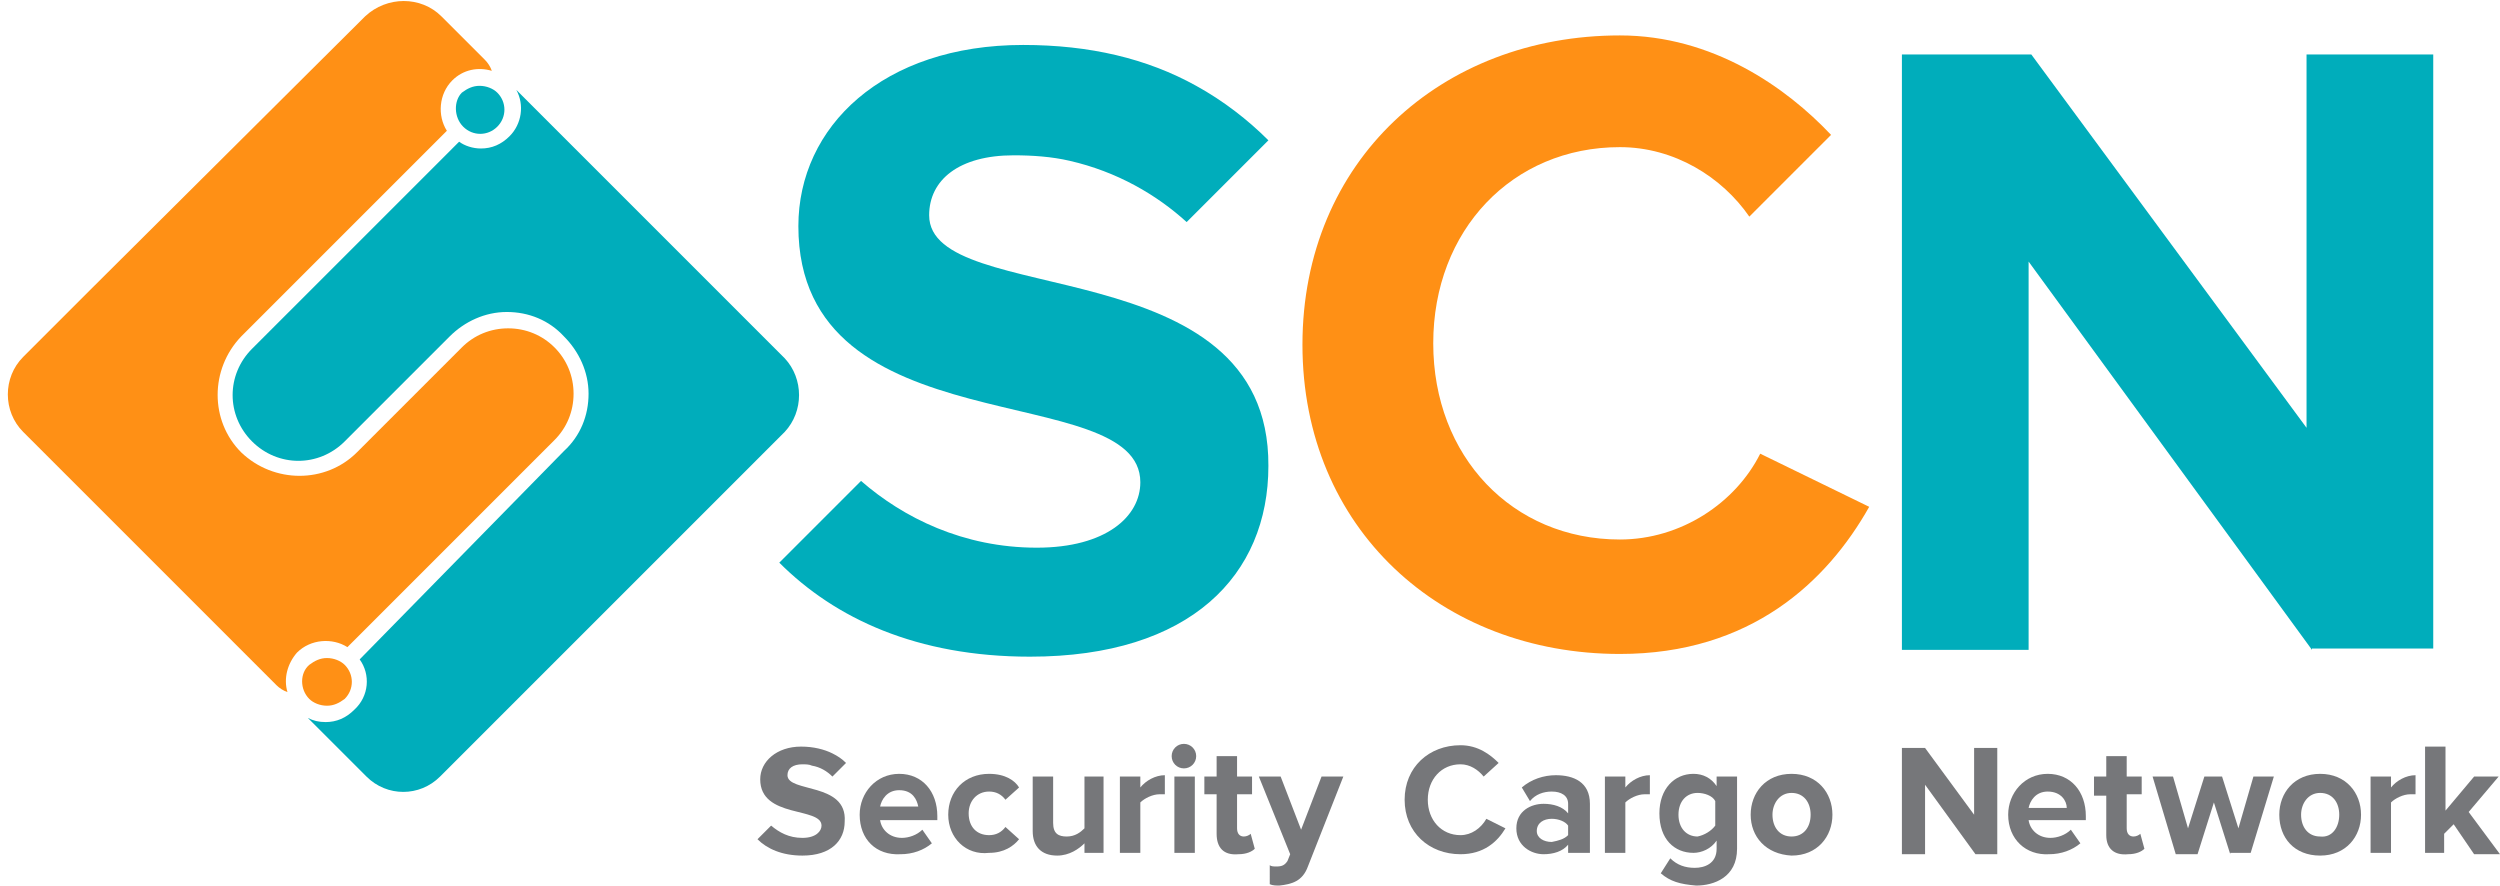 <?xml version="1.0" encoding="utf-8"?>
<!-- Generator: Adobe Illustrator 23.0.1, SVG Export Plug-In . SVG Version: 6.00 Build 0)  -->
<svg version="1.1" id="Layer_1" xmlns="http://www.w3.org/2000/svg" xmlns:xlink="http://www.w3.org/1999/xlink" x="0px" y="0px"
	 viewBox="0 0 183.5 65" style="enable-background:new 0 0 183.5 65;" xml:space="preserve">
<style type="text/css">
	.st0{fill:#00ADBB;}
	.st1{fill:#76777A;}
	.st2{fill:#FF9015;}
</style>
<title>Artboard 1</title>
<g>
	<path class="st0" d="M57.6,26.3l-5-5l-7.7-7.7l-7-7c0.6,1.1,0.4,2.5-0.5,3.4c-0.6,0.6-1.3,0.9-2.1,0.9c-0.6,0-1.2-0.2-1.6-0.5
		L18.5,25.6c-1.9,1.9-1.9,4.9,0,6.8c1.9,1.9,4.9,1.9,6.8,0l7.7-7.7c1.1-1.1,2.6-1.8,4.2-1.8c1.6,0,3.1,0.6,4.2,1.8
		c1.1,1.1,1.8,2.6,1.8,4.2c0,1.6-0.6,3.1-1.8,4.2L26.4,48.4c0.8,1.1,0.7,2.7-0.4,3.7c-0.6,0.6-1.3,0.9-2.1,0.9
		c-0.5,0-0.9-0.1-1.3-0.3l4.3,4.3c1.5,1.5,3.9,1.5,5.4,0l20.3-20.3l5-5C59,30.2,59,27.8,57.6,26.3z"/>
</g>
<path class="st1" d="M57.8,56.9c0-0.5,0.4-0.8,1.1-0.8c0.2,0,0.5,0,0.7,0.1v0c0.6,0.1,1.1,0.4,1.5,0.8l0.7-0.7l0.3-0.3l0,0
	c-0.3-0.3-0.6-0.5-1-0.7c-0.6-0.3-1.4-0.5-2.3-0.5c-1.8,0-3,1.1-3,2.4c0,2.9,4.5,2,4.5,3.4c0,0.4-0.4,0.9-1.4,0.9
	c-1,0-1.7-0.4-2.3-0.9l-0.7,0.7l-0.3,0.3l0,0c0.7,0.7,1.8,1.2,3.3,1.2c2.1,0,3.1-1.1,3.1-2.5C62.2,57.4,57.8,58.2,57.8,56.9z"/>
<g>
	<path class="st0" d="M169.7,47.7l-20.8-28.5v28.5h-9.3V4h9.5l20.2,27.4V4h9.3v43.6H169.7z"/>
</g>
<path class="st2" d="M25.5,47.5l15.2-15.2c0.9-0.9,1.4-2.1,1.4-3.4c0-1.3-0.5-2.5-1.4-3.4c-0.9-0.9-2.1-1.4-3.4-1.4
	c-1.3,0-2.5,0.5-3.4,1.4l-7.7,7.7c-2.3,2.3-6.1,2.3-8.5,0c-2.3-2.3-2.3-6.1,0-8.5L32.8,9.6c-0.7-1.1-0.6-2.7,0.4-3.7
	c0.8-0.8,1.9-1,2.9-0.7c-0.1-0.3-0.3-0.6-0.5-0.8l-3.2-3.2c-1.5-1.5-4-1.5-5.6,0L6.6,21.3l-4.9,4.9c-1.5,1.5-1.5,4,0,5.5l12.6,12.6
	l6,6c0.2,0.2,0.5,0.4,0.8,0.5c-0.3-1,0-2.1,0.7-2.9C22.8,46.9,24.4,46.8,25.5,47.5z"/>
<path class="st0" d="M34,9.3c0.7,0.7,1.8,0.7,2.5,0c0.7-0.7,0.7-1.8,0-2.5c-0.3-0.3-0.8-0.5-1.3-0.5c-0.5,0-0.9,0.2-1.3,0.5
	C33.3,7.4,33.3,8.6,34,9.3z"/>
<path class="st1" d="M63.1,59.8c0-1.6,1.2-3,2.9-3c1.7,0,2.8,1.3,2.8,3.1v0.3h-4.2c0.1,0.7,0.7,1.3,1.6,1.3c0.5,0,1.1-0.2,1.5-0.6
	l0.7,1c-0.6,0.5-1.4,0.8-2.3,0.8C64.3,62.8,63.1,61.6,63.1,59.8z M66,58c-0.9,0-1.3,0.7-1.4,1.2h2.8C67.3,58.7,67,58,66,58z"/>
<path class="st1" d="M69.6,59.8c0-1.7,1.2-3,3-3c1.2,0,1.9,0.5,2.2,1l-1,0.9c-0.3-0.4-0.7-0.6-1.2-0.6c-0.9,0-1.5,0.7-1.5,1.6
	c0,1,0.6,1.6,1.5,1.6c0.5,0,0.9-0.2,1.2-0.6l1,0.9c-0.4,0.5-1.1,1-2.2,1C70.9,62.8,69.6,61.5,69.6,59.8z"/>
<path class="st1" d="M79.6,62.6v-0.7c-0.4,0.4-1.1,0.9-2,0.9c-1.2,0-1.8-0.7-1.8-1.8v-4h1.5v3.4c0,0.8,0.4,1,1,1
	c0.6,0,1-0.3,1.3-0.6V57H81v5.6H79.6z"/>
<path class="st1" d="M82.2,62.6V57h1.5v0.8c0.4-0.5,1.1-0.9,1.8-0.9v1.4c-0.1,0-0.2,0-0.4,0c-0.5,0-1.1,0.3-1.4,0.6v3.7H82.2z"/>
<path class="st1" d="M86,55.5c0-0.5,0.4-0.9,0.9-0.9c0.5,0,0.9,0.4,0.9,0.9c0,0.5-0.4,0.9-0.9,0.9C86.4,56.4,86,56,86,55.5z
	 M86.2,62.6V57h1.5v5.6H86.2z"/>
<path class="st1" d="M89.3,61.2v-2.9h-0.9V57h0.9v-1.5h1.5V57h1.1v1.3h-1.1v2.5c0,0.4,0.2,0.6,0.5,0.6c0.2,0,0.4-0.1,0.5-0.2
	l0.3,1.1c-0.2,0.2-0.6,0.4-1.2,0.4C89.8,62.8,89.3,62.2,89.3,61.2z"/>
<path class="st1" d="M93.2,63.5c0.1,0.1,0.3,0.1,0.5,0.1c0.4,0,0.6-0.1,0.8-0.4l0.2-0.5L92.4,57H94l1.5,3.9l1.5-3.9h1.6l-2.6,6.6
	c-0.4,1.1-1.2,1.3-2.1,1.4c-0.2,0-0.5,0-0.7-0.1L93.2,63.5z"/>
<path class="st1" d="M115.1,62.6V62c-0.4,0.5-1.1,0.7-1.8,0.7c-0.9,0-2-0.6-2-1.9c0-1.3,1.1-1.8,2-1.8c0.7,0,1.4,0.2,1.8,0.7V59
	c0-0.6-0.5-0.9-1.2-0.9c-0.6,0-1.2,0.2-1.6,0.7l-0.6-1c0.7-0.6,1.6-0.9,2.5-0.9c1.3,0,2.5,0.5,2.5,2.1v3.6H115.1z M115.1,61.3v-0.7
	c-0.2-0.3-0.7-0.5-1.2-0.5c-0.6,0-1.1,0.3-1.1,0.9c0,0.5,0.5,0.8,1.1,0.8C114.4,61.7,114.8,61.6,115.1,61.3z"/>
<path class="st1" d="M117.8,62.6V57h1.5v0.8c0.4-0.5,1.1-0.9,1.8-0.9v1.4c-0.1,0-0.2,0-0.4,0c-0.5,0-1.1,0.3-1.4,0.6v3.7H117.8z"/>
<path class="st1" d="M121.9,64.1l0.7-1.1c0.5,0.5,1.1,0.7,1.8,0.7c0.7,0,1.6-0.3,1.6-1.4v-0.6c-0.4,0.6-1.1,0.9-1.7,0.9
	c-1.4,0-2.5-1-2.5-2.9c0-1.8,1.1-2.9,2.5-2.9c0.7,0,1.3,0.3,1.7,0.9V57h1.5v5.3c0,2.1-1.7,2.7-3,2.7
	C123.3,64.9,122.6,64.7,121.9,64.1z M125.9,60.6v-1.8c-0.2-0.4-0.8-0.6-1.3-0.6c-0.8,0-1.4,0.6-1.4,1.6c0,1,0.6,1.6,1.4,1.6
	C125.1,61.3,125.6,61,125.9,60.6z"/>
<path class="st1" d="M128.5,59.8c0-1.6,1.1-3,3-3c1.9,0,3,1.4,3,3c0,1.6-1.1,3-3,3C129.6,62.7,128.5,61.4,128.5,59.8z M132.9,59.8
	c0-0.9-0.5-1.6-1.4-1.6c-0.9,0-1.4,0.8-1.4,1.6c0,0.9,0.5,1.6,1.4,1.6C132.4,61.4,132.9,60.7,132.9,59.8z"/>
<g>
	<path class="st1" d="M145,62.7l-3.7-5.1v5.1h-1.7v-7.8h1.7l3.6,4.9v-4.9h1.7v7.8H145z"/>
	<path class="st1" d="M147.4,59.8c0-1.6,1.2-3,2.9-3c1.7,0,2.8,1.3,2.8,3.1v0.3h-4.2c0.1,0.7,0.7,1.3,1.6,1.3c0.5,0,1.1-0.2,1.5-0.6
		l0.7,1c-0.6,0.5-1.4,0.8-2.3,0.8C148.7,62.8,147.4,61.6,147.4,59.8z M150.3,58.1c-0.9,0-1.3,0.7-1.4,1.2h2.8
		C151.7,58.8,151.3,58.1,150.3,58.1z"/>
	<path class="st1" d="M154.6,61.3v-2.9h-0.9V57h0.9v-1.5h1.5V57h1.1v1.3h-1.1v2.5c0,0.4,0.2,0.6,0.5,0.6c0.2,0,0.4-0.1,0.5-0.2
		l0.3,1.1c-0.2,0.2-0.6,0.4-1.2,0.4C155.2,62.8,154.6,62.3,154.6,61.3z"/>
	<path class="st1" d="M163.7,62.7l-1.2-3.8l-1.2,3.8h-1.6L158,57h1.5l1.1,3.8l1.2-3.8h1.3l1.2,3.8l1.1-3.8h1.5l-1.7,5.6H163.7z"/>
	<path class="st1" d="M167.3,59.8c0-1.6,1.1-3,3-3c1.9,0,3,1.4,3,3c0,1.6-1.1,3-3,3C168.4,62.8,167.3,61.5,167.3,59.8z M171.7,59.8
		c0-0.9-0.5-1.6-1.4-1.6c-0.9,0-1.4,0.8-1.4,1.6c0,0.9,0.5,1.6,1.4,1.6C171.2,61.5,171.7,60.7,171.7,59.8z"/>
	<path class="st1" d="M174,62.7V57h1.5v0.8c0.4-0.5,1.1-0.9,1.8-0.9v1.4c-0.1,0-0.2,0-0.4,0c-0.5,0-1.1,0.3-1.4,0.6v3.7H174z"/>
	<path class="st1" d="M181.6,62.7l-1.5-2.2l-0.7,0.7v1.4H178v-7.8h1.5v4.7l2.1-2.5h1.8l-2.2,2.6l2.3,3.1H181.6z"/>
</g>
<path class="st2" d="M118.9,39.6c-7.9,0-13.7-6.1-13.7-14.4c0-8.3,5.8-14.4,13.7-14.4c4,0,7.5,2.2,9.5,5.1l6-6
	c-3.3-3.5-8.7-7.3-15.5-7.3c-13.1,0-23.3,9.2-23.3,22.7c0,13.5,10.2,22.7,23.3,22.7c9.6,0,15.2-5.3,18.3-10.8l-8-3.9
	C127.4,36.9,123.4,39.6,118.9,39.6z"/>
<path class="st1" d="M107.2,61.3c-1.4,0-2.4-1.1-2.4-2.6c0-1.5,1-2.6,2.4-2.6c0.7,0,1.3,0.4,1.7,0.9L110,56
	c-0.6-0.6-1.5-1.3-2.8-1.3c-2.3,0-4.1,1.6-4.1,4c0,2.4,1.8,4,4.1,4c1.7,0,2.7-0.9,3.3-1.9l-1.4-0.7C108.7,60.8,108,61.3,107.2,61.3z
	"/>
<path class="st0" d="M68.2,15.8c0-2.6,2.2-4.4,6.2-4.4c1.4,0,2.8,0.1,4.1,0.4v0c3.5,0.8,6.4,2.5,8.6,4.5l4.1-4.1l1.8-1.8l0.1-0.1
	c-1.5-1.5-3.3-2.9-5.3-4c-3.6-2-7.8-3-12.7-3c-10.3,0-16.5,6-16.5,13.3c0,16.4,25.1,11.1,25.1,18.8c0,2.5-2.5,4.8-7.6,4.8
	c-5.4,0-9.8-2.2-12.9-4.9l-4.1,4.1l-1.8,1.8l-0.1,0.1c4.1,4.1,10.1,6.9,18.4,6.9c11.8,0,17.5-6,17.5-14
	C93.2,18.1,68.2,22.7,68.2,15.8z"/>
<path class="st2" d="M22.7,51.3c0.3,0.3,0.8,0.5,1.3,0.5c0.5,0,0.9-0.2,1.3-0.5c0.7-0.7,0.7-1.8,0-2.5c-0.3-0.3-0.8-0.5-1.3-0.5
	c-0.5,0-0.9,0.2-1.3,0.5C22,49.4,22,50.6,22.7,51.3z"/>
</svg>
